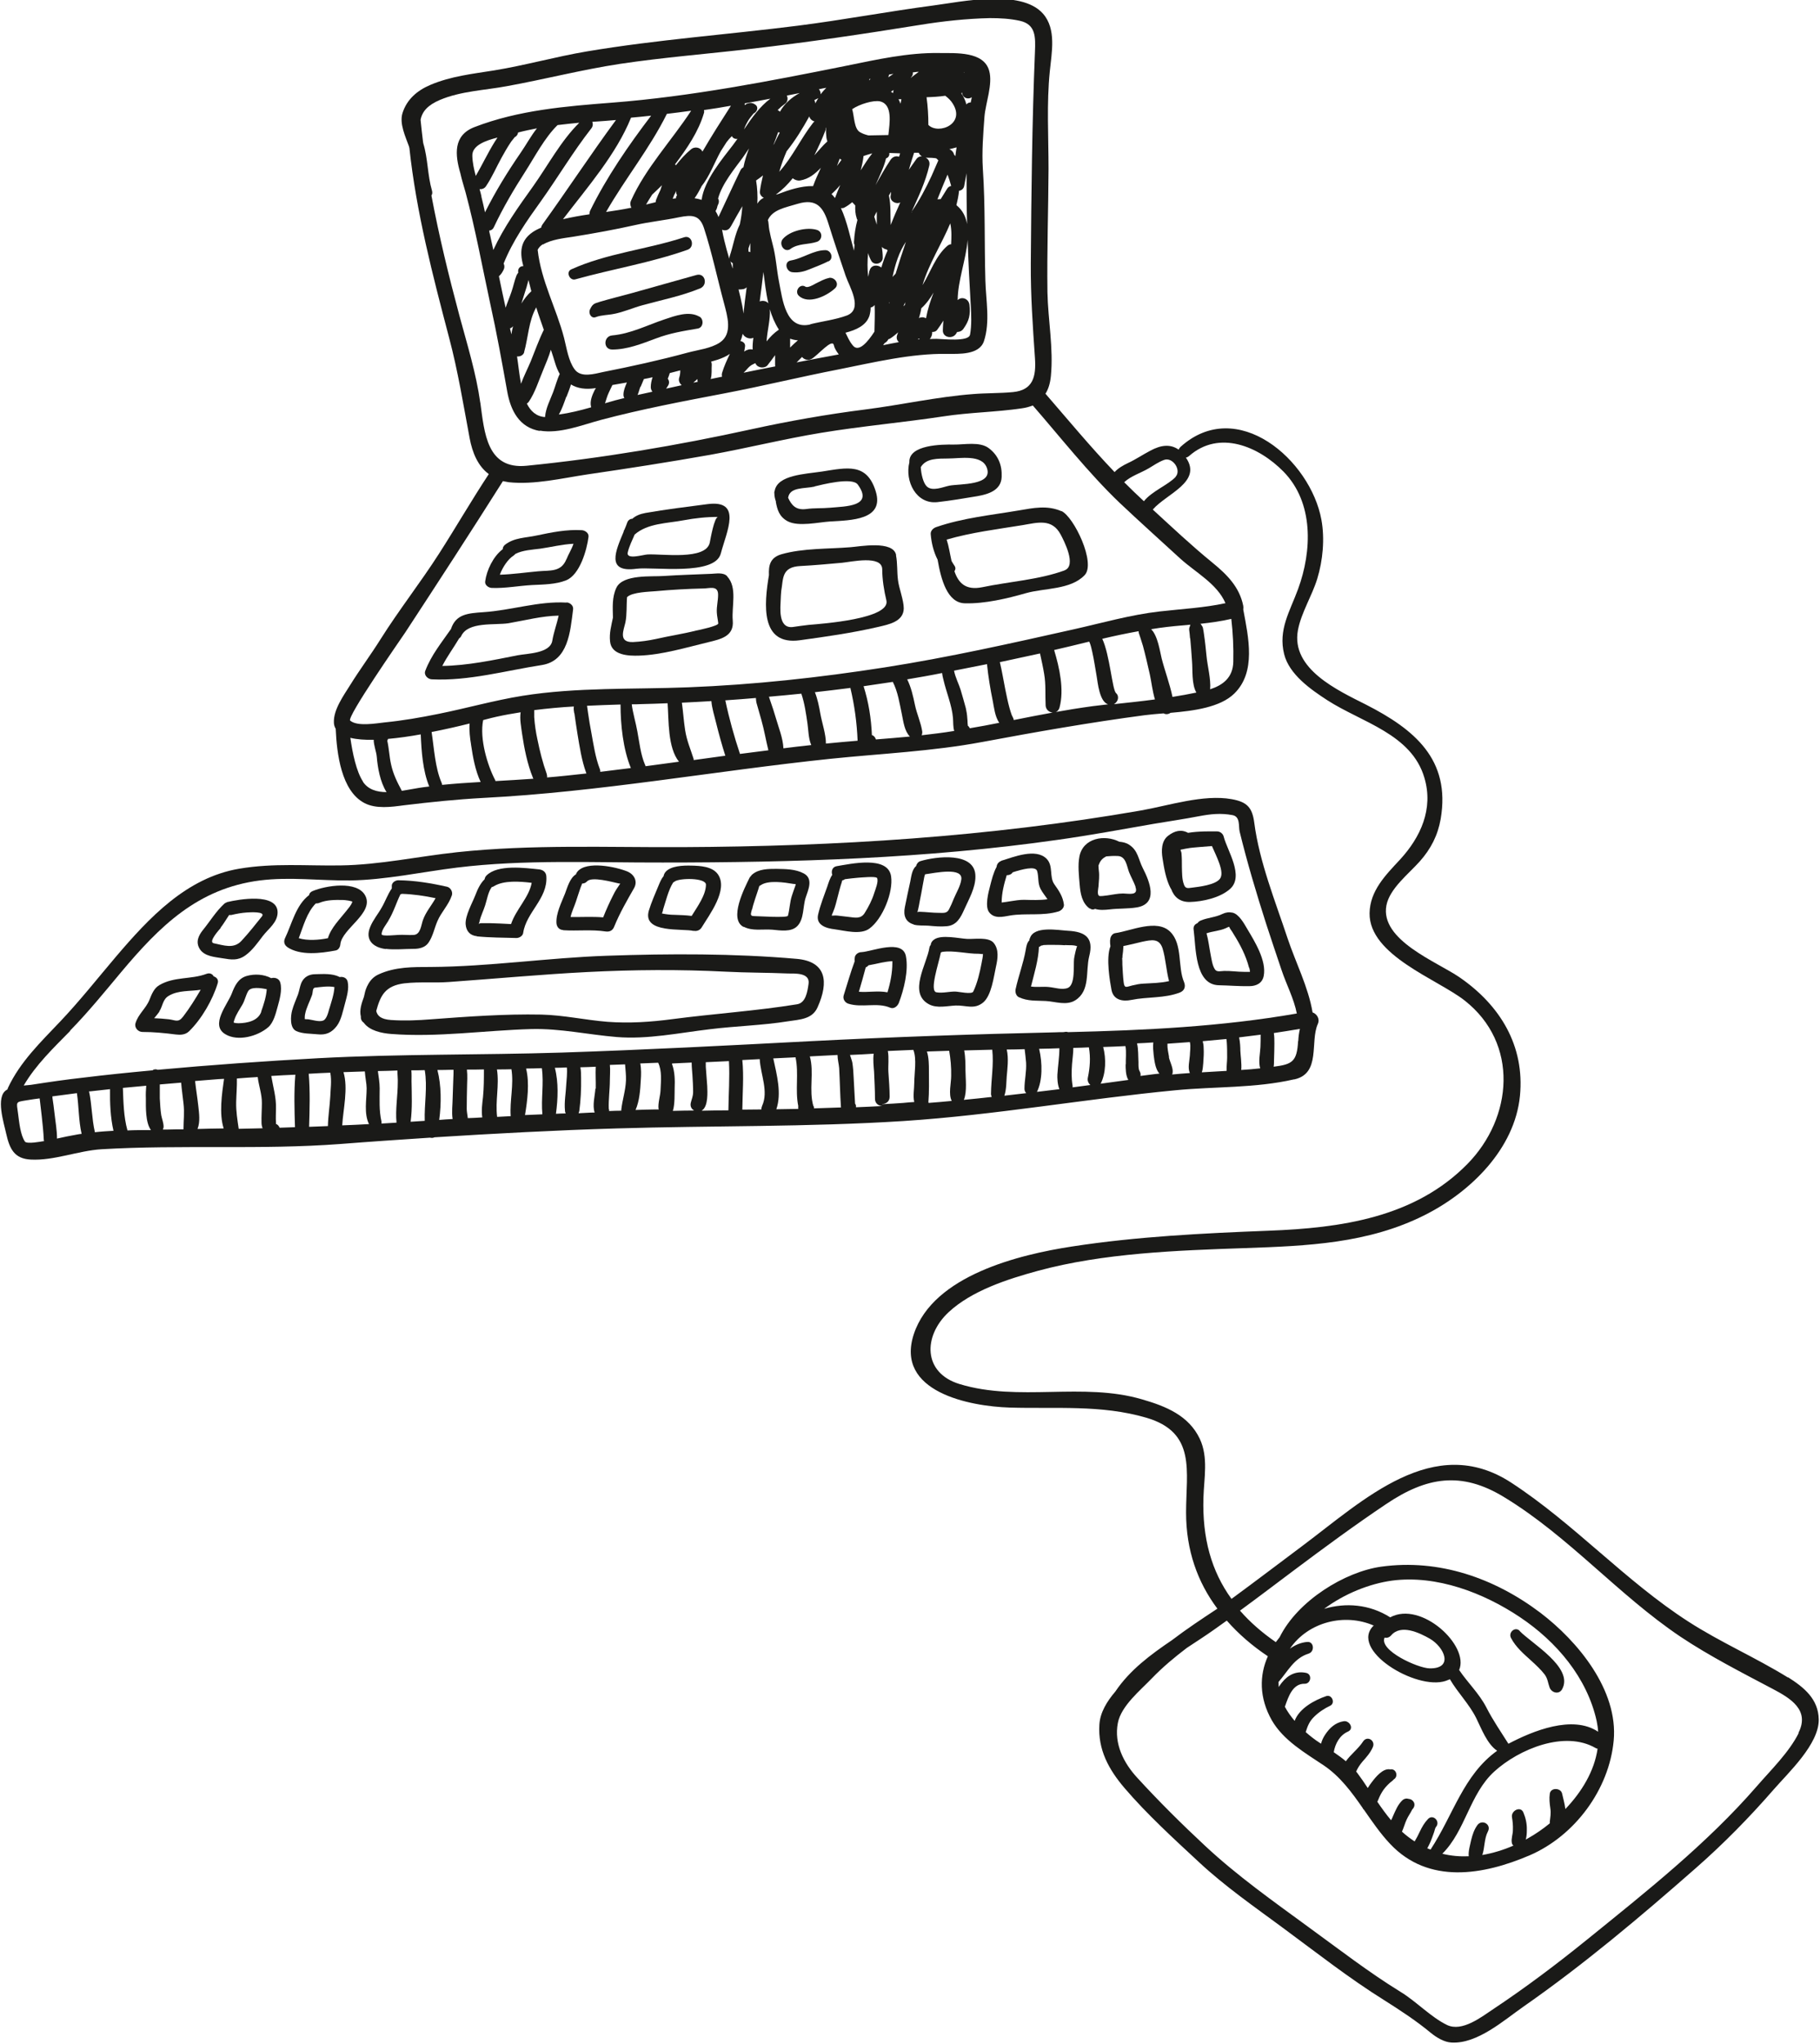 <?xml version="1.0" encoding="UTF-8"?><svg id="Ebene_1" xmlns="http://www.w3.org/2000/svg" xmlns:xlink="http://www.w3.org/1999/xlink" viewBox="0 0 100.57 112.91"><defs><style>.cls-1{clip-path:url(#clippath);}.cls-2{fill:none;}.cls-2,.cls-3{stroke-width:0px;}.cls-3{fill:#1a1a18;}</style><clipPath id="clippath"><rect class="cls-2" x="0" width="100.57" height="112.91"/></clipPath></defs><g class="cls-1"><path class="cls-3" d="m27.49,7.6c-.05.08-.1.16-.15.23-.38.61-.69,1.27-1.05,1.89-.1-.37-.18-.74-.19-1.11-.02-.59.76-.85,1.39-1.01m-.41,5.38c-.02-.08-.04-.16-.05-.24.11-.01.21-.07.27-.21.5-1.06,1.09-2.06,1.72-3.04.52-.81,1.08-1.89,1.79-2.58.4-.05.8-.09,1.2-.13-1.02,1.01-1.72,2.34-2.55,3.51-.81,1.13-1.62,2.26-2.2,3.52-.06-.28-.12-.55-.18-.83m-.48-2.12s0-.02,0-.03c-.03-.13-.06-.25-.1-.38.13.01.27-.03.36-.17.33-.49.57-1.05.85-1.56.16-.29.32-.57.5-.84.06-.1.16-.2.24-.31.1-.04.16-.14.18-.25.34-.09.69-.16,1.04-.23-.34.43-.62.95-.9,1.35-.73,1.06-1.4,2.15-1.97,3.29-.06-.29-.13-.58-.2-.87m7.43-4.22c-1.39,1.89-2.69,3.87-4.06,5.77-.04.06-.06.11-.07.17-.03.01-.07.03-.1.04-1.05.48-1.12,1.23-.88,2.08-.23,0-.32.19-.28.36-.04.05-.08.11-.1.16-.11.28-.17.59-.27.88-.1.3-.23.6-.33.9-.13-.58-.25-1.16-.37-1.74.11-.1.17-.18.26-.36.06-.12.05-.24,0-.34.5-1.25,1.28-2.36,2.07-3.46.94-1.32,1.77-2.72,2.77-4,.1-.12.1-.26.06-.37.44-.03.88-.06,1.31-.1m16.74-2.67c-.16.11-.31.23-.46.35.02-.03.04-.06.07-.09.05-.07.06-.15.05-.22.08-.01.16-.02.24-.03.03,0,.07,0,.1,0m2.82,14.52c-.07.41-1.53.23-1.83.23-.13,0-.26,0-.39.01.1-.12.14-.26.13-.39.1,0,.2-.02.27-.11.13-.17.24-.34.35-.52-.01.18-.03.35-.03.53-.02.41.53.51.73.2.02-.03.04-.07.06-.1.13,0,.26-.05.35-.18.32-.45.39-.77.33-1.32-.04-.35-.44-.48-.65-.26,0-1.05.47-2.27.55-3.33.04,1.2.1,2.4.17,3.58.03.56.06,1.13-.04,1.68m-24.48,3.78s.07-.05.09-.08c.36-.52.56-1.19.81-1.78.15-.36.31-.74.42-1.11.08.24.16.48.23.72.07.24.16.44.26.62-.15.31-.24.67-.36.99-.17.45-.41.89-.45,1.37,0,0,0,.01,0,.02-.48-.03-.8-.32-1.01-.75m-.85-3.82c-.03-.11-.05-.22-.08-.33.07-.02.12-.06.17-.12-.04.15-.07.3-.09.45m.7.99c.23-.82.25-1.73.67-2.48.13.42.28.83.42,1.24,0,0,0,0,0,0-.28.57-.49,1.17-.73,1.76-.17.4-.38.81-.53,1.22-.1-.53-.15-1.07-.22-1.51.16.02.35-.06.4-.24m1.03-5.94c.47-.28,1.13-.35,1.66-.43,1.17-.19,2.29-.39,3.45-.65.8-.18,1.62-.26,2.42-.43.71-.14,1.13-.13,1.37.6.44,1.35.74,2.79,1.11,4.16.18.69.49,1.68-.23,2.16-.49.33-1.23.41-1.78.56-1.55.42-3.1.76-4.67,1.07-.48.1-1.23.34-1.58-.15-.34-.46-.44-1.18-.58-1.73-.43-1.65-1.27-3.15-1.46-4.87.06-.12.15-.22.29-.31m8.82-5.11c-.1-.23-.42-.32-.65-.12-.3.25-.57.55-.82.87-.01-.02-.03-.03-.05-.05.67-.89,1.3-1.81,1.6-2.84.02-.06.01-.11,0-.16.5-.07.99-.15,1.49-.24-.54.84-1.07,1.67-1.57,2.53m2.3-1.24c.05-.15.12-.29.2-.43.09-.16.21-.29.32-.43.18-.08.3-.33.11-.48-.16-.12-.3-.12-.42-.08-.07.02-.13.06-.18.1,0,0,0,0,0,0,0-.04,0-.07,0-.1.47-.08.95-.17,1.42-.26-.57.42-1.03,1.06-1.45,1.69m1.98-.97s-.08-.07-.13-.09c.13-.13.27-.25.41-.35.15-.1.17-.3.1-.45.24-.05.47-.09.71-.14-.45.24-.86.6-1.09,1.03m2.25-.96c0-.1-.03-.21-.1-.28.14-.03.28-.06.41-.08-.11.11-.22.23-.31.36m2.68-.76s0-.05,0-.08c.03,0,.05-.01.08-.02-.03.03-.06.06-.08.09m5.23-.42s0-.01,0-.02c.01,0,.03,0,.04,0-.01,0-.02.01-.04.02m-2.28,11.72c.35-1.18,1.05-2.25,1.53-3.4.09.39.06.87.05,1.07,0,.03,0,.05,0,.08-.08.01-.15.04-.21.09-.65.56-.92,1.43-1.36,2.15m-.17,3.01s-.07,0-.11.01c.02-.02.05-.03.07-.05.01.01.03.03.04.04m.34-1.16c-.12-.07-.26-.07-.38-.01.05-.17.1-.35.13-.54.28-.25.49-.55.68-.87-.18.46-.33.93-.42,1.42m-2.3,1.38c.09-.04.17-.12.22-.22.03-.01.07-.02.1-.04.16-.1.3-.22.44-.34-.02.05-.04.11-.06.16-.05.16,0,.29.1.38-.29.05-.58.11-.87.17.02-.03.05-.07.07-.1m-4.55.75c.12.15.33.21.52.11.35-.19,1.16-1.18,1.24-.75.03.15.14.33.27.5-.77.14-1.55.29-2.33.44.1-.1.2-.2.3-.3m-3.12.76c.09-.1.18-.21.28-.28.08-.06.17-.09.26-.14,0,.01.01.03.02.04.11.23.49.27.65.08.14-.17.28-.37.42-.56v.54s0,.05.01.08c-.58.11-1.17.23-1.75.35.04-.04.08-.08.12-.12m-.83-7.95c.21-.38.42-.76.64-1.13-.02.34-.07.68-.14,1.01-.27.54-.36,1.17-.56,1.76-.02.05-.02.1-.02.14-.1-.33-.19-.66-.27-.99-.05-.19-.09-.41-.13-.62.17.07.37.04.48-.18m2.71-5.19c-.11.21-.22.42-.32.64,0,.01-.02.03-.03.04.09-.23.18-.47.26-.7.03.01.06.02.09.02m1.99-1.65s-.02.03-.03.04c0-.06-.02-.12-.05-.18.08-.04.15-.07.22-.11-.05.08-.1.16-.14.24m.59,1.97c.01.06.03.12.05.18-.25.22-.48.51-.72.77.22-.45.43-.9.61-1.37.02-.05.02-.1.02-.15,0,0,.01,0,.02,0-.02.19,0,.39.02.57m3.68-2.49s-.08-.05-.12-.07c.05-.03.1-.07.14-.1,0,.05-.01.11-.02.17h0m.41.59c-.03-.09-.07-.17-.11-.25.05,0,.11,0,.16,0-.02.08-.03.16-.05.25m2.6,3.92c.07.18.14.39.2.62-.09.02-.17.07-.22.15-.12.19-.24.39-.36.58-.06,0-.12,0-.18.01.18-.46.37-.92.56-1.37m-1.97,2.07s-.02.02-.03.02c.38-.84.78-1.67.99-2.58.05-.21-.05-.37-.2-.44.16.01.32,0,.47.02.04,0,.08.01.12.02.04.04.08.07.11.11-.12.28-.25.57-.37.85-.32.69-.68,1.37-1.11,1.99m-.35,5s-.01.09-.01.14c-.03.03-.06.05-.09.08.03-.07.07-.15.1-.22m-.7-1.4c.15-.7.36-1.39.74-1.94-.2.58-.39,1.17-.57,1.76-.06.06-.12.12-.17.18m-.2,1.43l.04-.05s-.03.06-.04.09c0-.01,0-.03,0-.04m-1.08-1.77c-.02.11-.04.22-.06.33-.06-.43-.05-.87-.01-1.31.04.15.1.29.17.42.16.3.65.17.64-.17,0-.19-.02-.39-.05-.59.07.07.16.13.26.14.02.02.04.04.06.05-.14.3-.25.63-.35.95-.21-.18-.58-.15-.65.18m-.02,2.53c.05-.16.08-.33.08-.5.08-.02.16-.06.22-.14.02.49,0,.98-.01,1.47-.35.54-.86,1.17-1.19.77-.23-.28-.3-.51-.41-.71.59-.15,1.13-.4,1.31-.9m-4.37,1.23c.14.05.28.08.43.09-.15.13-.29.26-.43.4v-.49m-1.12-1.63c.11.39.27.77.5,1.13,0,0,0,0,0,0-.28.19-.49.41-.68.65.03-.58.22-1.22.18-1.78m-.36-2.09c.08.59.14,1.19.28,1.77-.11-.14-.31-.17-.48-.11.07-.56.15-1.11.21-1.67m-1.71-.16c-.04-.13-.08-.26-.12-.39.03.05.08.08.13.11,0,.09,0,.19,0,.28m.97-.89s-.06-.03-.1-.03c0-.06,0-.12,0-.18.03-.1.07-.2.1-.29,0,.17,0,.34,0,.51m7.63-6.48c-.37,0-.73.02-1.1.02-.16-.04-.32-.09-.47-.18-.33-.19-.31-.87-.43-1.27.41-.28,1.18-.51,1.54-.43.71.17.53,1.19.46,1.86m3.13-2.18c.12.09.24.19.35.33.9,1.21-.71,1.86-1.27,1.29,0-.51-.03-1.03-.1-1.53.34-.01.69-.03,1.03-.08m-2.99,5.32c0,.08-.02.16-.03.24-.02.28.32.45.54.33-.19.41-.37.83-.53,1.25-.03-.54.02-1.09-.1-1.63.04-.06.07-.13.11-.19m-.78,1.08c0,.24,0,.48,0,.72-.05-.15-.09-.3-.14-.44.04-.09.08-.18.13-.26,0,0,0-.01,0-.01m-.06-1.47c.22-.51.48-1.02.58-1.48.15-.05.2-.18.18-.3.2,0,.4.02.6.02-.02.06-.04.13-.06.19-.15-.06-.34-.02-.47.17-.3.45-.57.93-.83,1.4m-1.95-.01c-.1.24-.2.47-.29.72-.06-.08-.12-.15-.19-.22.17-.15.33-.32.48-.5m1.28-1.6c.16-.05.33-.11.49-.15,0,0,0,0,0,0s0,0,0,0c-.23.29-.44.62-.64.94.07-.26.13-.53.16-.81m-1.31.17s.06.04.09.06c-.08.11-.17.23-.25.34.05-.13.1-.26.15-.4m-5.31,8.59c-.02-.15-.04-.3-.07-.45-.06-.31-.13-.61-.21-.92.02,0,.04,0,.06,0,.05,0,.09,0,.14-.01.1,0,.19-.05.25-.11-.07.5-.13.99-.18,1.49m3.71.56c-1.38.34-1.55-1.39-1.74-2.34-.14-.7-.17-1.41-.36-2.1-.07-.26-.13-.52-.18-.78-.04-.2-.03-.42-.08-.54.26-.58.95-.69,1.64-.9,1.06-.32,1.43.2,1.71,1.1.3.97.63,1.93.95,2.88.2.59.99,1.84.06,2.19-.62.23-1.36.32-2.01.48m2.56-5.84s.03.06.04.08c-.11.4-.17.82-.19,1.21,0,.06,0,.12.03.16-.01.11-.02.22-.03.33-.2-.7-.38-1.61-.72-2.35.07,0,.14,0,.2-.04.15-.08.29-.18.42-.29.06.06.12.12.17.18-.01.23,0,.47.08.71m3.61-3.43c-.12,0-.25.05-.33.18-.13.19-.27.38-.4.57.09-.31.19-.63.29-.94.09,0,.17,0,.26,0,.03.09.1.16.19.2m1.76-.1c-.03-.14-.14-.25-.26-.3.13-.03.26-.06.4-.1-.03.16-.05.33-.07.49-.02-.03-.04-.06-.07-.09m-8.92,1.3c.11.1.27.15.41.13.49-.08.83-.37,1.15-.7-.15.33-.31.67-.43,1.01-.65-.02-1.38.23-1.85.41-.07.03-.14.05-.21.06.36-.26.67-.57.94-.91m-.33-1.5c.47-.59.87-1.24,1.24-1.91.03.14.15.24.29.28-.02.02-.05.03-.07.06-.66.83-1.15,1.91-1.88,2.72.11-.39.25-.77.41-1.14m-1.25,2.57c-.14.06-.27.16-.37.33.02-.43,0-.86-.07-1.28.13-.09.26-.18.38-.28-.07.29-.13.58-.17.88-.02.16.08.29.22.36m-1.3,7.91c.06-.12.1-.26.13-.4.1.21.39.32.59.22-.03.22-.05.43-.04.65-.16-.04-.32.01-.47.11.02-.09.04-.19.05-.29.02-.16-.11-.26-.25-.29m12.72-13.18c-.09,0-.18.03-.24.11-.06-.24-.16-.44-.28-.62.01-.01.03-.02.04-.04,0,.03.01.06.02.09.06.24.35.3.52.17-.02.1-.04.2-.06.29m-14.03,5.86c.02-.1.05-.19.09-.27.04-.1.03-.2-.02-.28.21-.81.93-1.67,1.36-2.26.11-.16.23-.33.35-.51-.13.34-.24.68-.31,1.04-.06.03-.12.08-.16.16-.42.86-.81,1.73-1.22,2.59-.04-.12-.1-.23-.16-.33.02-.04.05-.08.06-.13m-.85-1.22c.46-.57.72-1.31,1.08-1.96.1-.16.21-.33.32-.5.09-.12.19-.23.29-.33.06.12.18.17.31.15-.08.11-.16.22-.24.33-.59.77-1.6,1.96-1.74,3.04-.12-.04-.26-.07-.39-.09.14-.19.26-.41.38-.64m-1.48.42c.03-.06.06-.12.09-.19-.02.09,0,.17.04.24-.06.11-.09.17-.03.12-.02.02-.03.04-.04.06-.06,0-.11.01-.17.02.03-.08.07-.16.1-.25m-1.21,0c.18-.17.35-.33.52-.5-.03.09-.06.18-.09.27-.09.18-.17.37-.24.55-.01.04-.02.08-.02.12-.18.04-.36.09-.53.13.11-.19.23-.38.35-.57m3.24,9.25c.12-.04.25-.07.37-.11.26-.09.49-.19.67-.32-.16.34-.32.68-.43,1.05-.02.08-.02.15,0,.21-.21.04-.42.09-.63.13.08-.25.04-.54.06-.8,0-.06-.01-.11-.04-.16m-.75.96s0,.03,0,.04c0,.04,0,.08.02.11-.08.02-.17.03-.25.05.08-.07.16-.14.24-.21m-1.65-.01c.04-.1.08-.2.11-.31.19-.05.39-.1.58-.15,0,.14-.01.26-.06.41-.05.15.02.31.14.41-.29.06-.57.13-.86.19.04-.06.08-.12.12-.19.07-.13.04-.27-.03-.36m-1.5.45c.06-.14.12-.29.18-.43.16-.03.32-.06.48-.1-.06.18-.1.36-.1.55,0,.1.04.18.09.25-.27.06-.55.12-.82.18.07-.15.1-.32.16-.46m-1.83.52c.08-.21.19-.41.28-.61,0,0,0,0,0,0,.27-.05.53-.09.8-.14-.09.22-.19.44-.19.68,0,.07.02.13.05.18-.35.08-.71.18-1.07.29.05-.13.08-.27.13-.39m-2.26.04c.08-.21.18-.45.25-.69.36.22.81.29,1.38.2-.02.03-.04.06-.06.09-.14.28-.29.63-.21.94,0,.01,0,.02.01.03-.59.17-1.19.32-1.79.4.18-.31.29-.65.41-.98m22.15-9.54c-.07-.39-.23-.74-.56-1.02-.01-.01-.02-.02-.03-.03.06-.24.11-.49.14-.74,0-.02,0-.03,0-.05.14-.02.26-.11.29-.27.04-.23.09-.46.13-.7,0,.94,0,1.87.03,2.81m-4.07-8.3c-.09.06-.19.12-.28.19.01-.05.02-.1.04-.15.08-.01.16-.03.24-.04m-11.18,2.04c-1.08,1.65-2.52,3.17-3.32,4.96-.07.15-.04.29.02.4,0,0-.02,0-.03,0-.43.09-.89.16-1.37.23,1.06-1.85,2.42-3.52,3.36-5.42.44-.05.88-.11,1.32-.17m-3.3.38c.37-.03.74-.07,1.11-.11-1.25,1.64-2.47,3.41-3.37,5.25-.03.07-.04.14-.04.2-.49.07-.99.16-1.46.27,1.35-1.77,2.94-3.58,3.76-5.61m-5.66,8.98s0,.01,0,.02c.05.2.1.39.15.59-.21.19-.39.42-.55.68.06-.18.11-.36.17-.54.08-.24.16-.5.22-.75m.62,8.31c1.11.19,2.33-.31,3.38-.59,2.26-.6,4.54-1.03,6.84-1.47,2.1-.4,4.18-.91,6.29-1.32,1.96-.39,4.01-.89,6.01-.86.64,0,1.77.07,2.03-.7.35-1.06.11-2.26.08-3.35-.06-2.06,0-4.11-.14-6.17-.06-.95.02-1.94.09-2.89.06-.74.47-1.79.26-2.53-.3-1.08-1.83-.97-2.76-.98-1.71-.03-3.45.36-5.12.7-4.28.86-8.59,1.7-12.94,2.04-2.58.2-5.18.41-7.62,1.35-1.19.46-1.08,1.53-.78,2.56.08.37.2.73.29,1.06.54,2.02.92,4.1,1.36,6.14.36,1.62.65,3.24.94,4.86.19,1.05.67,1.98,1.8,2.17"/><path class="cls-3" d="m43.68,13.75c.44-.31.97-.23,1.46-.39.32-.11.33-.56,0-.66-.56-.17-1.49.05-1.88.5-.25.28.08.8.43.55"/><path class="cls-3" d="m45.78,14.44c.31-.15.15-.62-.17-.62-.66,0-1.26.46-1.91.57-.4.07-.26.62.09.65.34.04.65-.04.96-.17.34-.14.7-.27,1.03-.44"/><path class="cls-3" d="m45.8,15.36c-.26.05-.49.19-.72.3-.11.06-.44.26-.57.18-.3-.2-.62.24-.38.49.53.52,1.56.02,2.01-.4.27-.25-.02-.63-.33-.58"/><path class="cls-3" d="m31.8,15.43c2.05-.57,4.18-.92,6.19-1.63.43-.15.25-.84-.19-.69-2.04.67-4.27.88-6.23,1.77-.32.14-.09.65.23.55"/><path class="cls-3" d="m33.13,16.68c-.31.09-.39.12-.53.42-.1.2.07.52.32.42.31-.12.68-.11,1.01-.18.53-.1,1.06-.34,1.58-.48,1.06-.29,2.16-.51,3.18-.93.44-.18.28-.87-.2-.74-1.2.34-2.4.67-3.6,1.01-.59.16-1.19.31-1.77.48"/><path class="cls-3" d="m38.64,17.49c-.57-.33-1.34-.04-1.91.15-.96.32-1.88.8-2.9.89-.49.04-.51.78,0,.78.84,0,1.63-.32,2.41-.61.79-.3,1.5-.41,2.32-.55.32-.06.34-.52.09-.66"/><path class="cls-3" d="m30.52,35.39c-.11.71-1.38.71-1.91.81-1.36.27-2.78.57-4.17.59.27-.53.63-1.01.93-1.52.04-.03.08-.06.11-.12.37-.83,1.87-.6,2.62-.72.93-.16,1.83-.4,2.77-.42-.1.46-.27.91-.35,1.38m.78-2.1c-1.54-.09-3.05.43-4.59.53-.87.06-1.52.11-1.79.93-.52.75-1.09,1.44-1.42,2.31-.09.24.14.46.36.47,2.03.1,4.08-.48,6.08-.79,1.46-.23,1.57-1.83,1.73-3.09.02-.21-.19-.36-.36-.37"/><path class="cls-3" d="m31.3,30.89c-.29.73-.91.61-1.55.67-.68.06-1.43.17-2.13.19.15-.41.45-.86.75-1.05.05-.03.08-.07.11-.1.41-.21.93-.23,1.38-.29.62-.09,1.21-.24,1.83-.27-.1.3-.27.56-.39.86m.85-1.61c-.84-.05-1.67.12-2.48.29-.63.14-1.25.11-1.77.52-.08.07-.12.15-.12.24-.53.4-.89,1.17-.97,1.78-.03.2.18.35.36.36.74.03,1.5-.12,2.24-.16.6-.03,1.3-.03,1.87-.26.76-.3,1.15-1.68,1.24-2.4.03-.21-.19-.36-.37-.37"/><path class="cls-3" d="m34.69,30.51c.08-.34.24-.65.38-.98.73-.63,1.77-.61,2.72-.79.59-.11,1.28-.19,1.89-.18-.21,0-.42,1.22-.46,1.42-.22.98-2.62.61-3.43.65-.25.01-1.21.32-1.1-.12m.49.91c.91-.12,4.32.41,4.65-.84.32-1.22,1.21-2.98-.73-2.73-1.15.15-2.3.29-3.44.49-.32.06-.54.16-.72.32-.13,0-.24.09-.28.21-.04.12-.09.24-.15.38,0,.02-.02.03-.03.05-.01.03-.02.05-.02.08-.43,1.03-1.01,2.28.72,2.04"/><path class="cls-3" d="m38.49,34.83c-.74.19-1.5.3-2.24.47-.42.09-.84.15-1.27.17-.84.03-.51-.67-.42-1.09.09-.44.05-.94.09-1.39.28-.29,1.29-.3,1.58-.33.88-.08,1.75-.13,2.63-.15.34,0,.8-.18.82.31.01.34-.09.67-.07,1.02.01.2.06.4.08.6.01.14-1.09.37-1.19.39m1.68-3c-.21-.22-.61-.14-.87-.13-.88.04-1.76.06-2.64.12-.62.05-2.25-.11-2.61.65-.25.53-.2,1.09-.19,1.65-.09.44-.21.86-.16,1.31.07.78,1.03.81,1.61.79,1.25-.04,2.61-.45,3.81-.74.71-.17,1.44-.33,1.36-1.2-.07-.78.27-1.82-.31-2.44"/><path class="cls-3" d="m44.7,34.52c-.3.03-.6.08-.9.12-.83.09-.67-1.13-.66-1.51,0-.16.02-.33.03-.49.12-.66,0-1.32,1.06-1.37.77-.04,1.52-.11,2.3-.18.51-.05,2.21-.44,2.22.36,0,.56.1,1.18.23,1.72.24,1.02-3.57,1.29-4.28,1.35m4.82-3.85c-.15-.84-2.06-.47-2.52-.44-1.22.1-2.64.05-3.82.39-.65.19-.71.65-.69,1.15-.27,1.62-.48,3.9,1.71,3.6,1.45-.2,2.87-.4,4.3-.73.6-.14,1.43-.29,1.44-1.03,0-.46-.27-1.12-.32-1.57-.06-.46-.02-.92-.11-1.37"/><path class="cls-3" d="m45.02,26.87c.38-.09,2.07-.53,2.38-.1.89,1.22-.67,1.2-1.54,1.28-.43.04-.87.01-1.3.07-.58.08-.82-.21-1.01-.62.09-.61.89-.49,1.47-.62m-2.15.84c.08.44.19.83.66,1.08.6.31,1.7.05,2.33.01,1.14-.07,3.03-.07,2.53-1.67-.49-1.58-1.57-1.31-2.97-1.09-.94.14-2.44.19-2.61,1.05-.02.05-.03.1-.02.16,0,.14.03.29.09.46"/><path class="cls-3" d="m50.88,25.81c.3-.51.96-.47,1.51-.48.67,0,1.86-.24,2.14.51.37.99-1.5.88-2.07.99-.35.07-.94.34-1.25.04-.2-.2-.31-.69-.33-1.06m.92,1.93c.72-.08,1.49-.21,2.21-.33.61-.11,1.31-.32,1.34-1.06.03-.65-.19-1.2-.71-1.59-.5-.38-1.36-.19-1.94-.2-.64-.01-2.5,0-2.45.98-.26,1.05.38,2.33,1.55,2.2"/><path class="cls-3" d="m58.83,31.51c-1.42.52-3.07.62-4.55.93-.94.19-1.32-.25-1.54-.88.06-.09.08-.2,0-.31-.06-.09-.11-.17-.16-.26-.09-.4-.15-.82-.27-1.18,1.38-.4,2.79-.57,4.2-.8.83-.14,1.62-.38,2.1.52.17.32.91,1.73.21,1.98m-.17-3.27c-.78-.34-1.54-.18-2.36-.04-1.53.26-3.08.41-4.56.92-.17.06-.32.21-.3.4.04.48.16.97.38,1.4.19,1.09.53,2.39,1.51,2.41,1.09.03,2.32-.26,3.37-.56,1.02-.29,2.46-.18,3.24-.99.65-.66-.59-3.24-1.28-3.55"/><path class="cls-3" d="m63.02,59.44c.02-.09,0-.18-.05-.27-.07-.11-.06-.34-.06-.49-.02-.33,0-.71-.08-1.04.3-.01.6-.03.9-.05-.03.23,0,.48.02.7.04.3.09.78.32,1.02-.09.01-.19.02-.28.03-.26.03-.51.07-.77.1m-14.27,1.55c.21,0,.41-.14.41-.4,0-.46-.04-.92-.07-1.38-.02-.31.04-.79-.03-1.15,0,0,.02,0,.03,0,.46-.02.92-.04,1.38-.06.2.5.05,1.31.05,1.82,0,.34-.08.73,0,1.06-.2.01-.41.03-.61.05-.38.03-.77.05-1.15.07m-13.64.32c.22-.51.26-1.11.29-1.66.02-.27.03-.6-.03-.91.33-.01.66-.03.99-.04.22.47.15,1.01.13,1.52-.01.31-.15.71-.11,1.03,0,0,0,0,.01,0,0,.01,0,.02,0,.03-.06,0-.11,0-.17,0-.37,0-.75.02-1.12.03m-1.45.04s0-.07-.02-.1c-.02-.53.06-1.06.06-1.59,0-.23.03-.56,0-.84.28-.01.56-.02.84-.03.02.29.06.59.05.88-.02.56-.2,1.08-.26,1.63,0,.02,0,.03,0,.05-.23,0-.46.01-.68.02m-22.73.97c.15-.38.08-.86.04-1.23-.05-.47-.13-.93-.18-1.4.33-.03.66-.05.99-.08.2-.02.41-.03.61-.04-.12.84-.28,1.93-.02,2.74-.48,0-.96.02-1.44.03m-1.92.03s.04-.1.04-.15c0-.22-.09-.43-.13-.64-.05-.31-.06-.62-.08-.93,0-.26,0-.52,0-.77.39-.03.79-.07,1.18-.1.03.39.09.77.13,1.15.06.5,0,.94,0,1.43-.28,0-.56,0-.84.01-.1,0-.2,0-.3,0m-3.76.13c-.17-.74-.16-1.51-.32-2.24.03,0,.05,0,.08,0,.36-.04.72-.08,1.08-.12-.01.77.02,1.55.19,2.3-.34.02-.69.04-1.03.08m-2.09.34c0-.46-.09-.94-.14-1.4-.03-.28-.07-.56-.11-.83,0-.03,0-.06-.01-.09.45-.06.91-.12,1.36-.18.11.75.09,1.51.26,2.25-.09.01-.18.02-.27.04-.36.06-.73.14-1.09.22m-1.77.17c-.26-.38-.32-1.09-.38-1.53-.09-.7-.17-.65.5-.76.23-.04.46-.07.69-.1,0,.05.02.11.02.16.03.26.06.51.09.77.05.46.1.91.12,1.37,0,.02.01.04.02.06-.03,0-.05.01-.08.01-.07.01-.88.17-.99.01m5.67-.62c-.21-.76-.22-1.56-.25-2.34.43-.04.86-.08,1.29-.12-.02.24-.03.47-.02.71,0,.45-.03,1.32.28,1.74-.43,0-.87,0-1.3.02m23.63-3.46c.22,0,.44-.01.65-.02.04.25-.02.76-.03.93-.02.48-.12.97-.07,1.46,0,.06.02.11.04.15-.18,0-.36.01-.54.02.11-.82.15-1.73-.06-2.54m-1.6.04c.29,0,.58-.01.88-.02.12.86-.05,1.69.03,2.55-.32.01-.64.03-.96.04.13-.79.26-1.77.06-2.57m-3.28,2.23c0-.44.01-.88.02-1.32,0-.13.03-.51-.01-.85.31,0,.63,0,.94-.01,0,.51,0,1.01-.05,1.52-.04.35-.1.76-.04,1.13-.27.02-.53.03-.8.04-.02-.18-.06-.36-.06-.52m-.58-2.07s-.08-.06-.1-.08h0s.05.06.09.08m-1.04-.07c.25,0,.49,0,.74-.01.05,0,.11,0,.16,0,0,0,0,0,0,0,0,.16,0,.31-.01.47-.01.39-.03.77-.04,1.16,0,.25-.06.71,0,1.09-.25.01-.5.03-.74.05.12-.9.12-1.91-.1-2.76m-1.43.61c0-.15.01-.37-.01-.59.25,0,.49,0,.74-.01.16.94-.03,1.87,0,2.8-.26.02-.52.03-.78.05.1-.73.06-1.53.05-2.25m-1.66,2.24c-.14-.62-.1-1.21-.1-1.84,0-.32-.06-.64-.1-.95.36,0,.72-.02,1.08-.03,0,.23.03.48.02.67,0,.72-.14,1.48-.07,2.21-.28.02-.56.03-.83.05,0-.03,0-.07,0-.11m-2.1-2.73c.39-.01.79-.03,1.18-.04.02.33.1.69.1.93,0,.63-.16,1.39.13,1.98-.49.03-.99.05-1.48.07.05-.87.34-2.05.07-2.94m-1.93.09c.4-.02.8-.05,1.2-.06.09.42.01.97,0,1.32-.03.54-.12,1.08-.13,1.63-.34.01-.69.03-1.04.04.03-.96.06-1.96-.02-2.92m-1.81,2.75s0-.05,0-.07c-.02-.25,0-.51,0-.76.02-.63-.16-1.2-.26-1.81.44-.03.89-.05,1.33-.07-.08.96-.05,1.95-.02,2.9h0c-.28.01-.56.02-.85.03-.04-.1-.11-.18-.2-.21m-2.2-1.2c.01-.44.05-.87.04-1.31.38-.03.77-.06,1.15-.08.06.49.24.96.23,1.45,0,.36-.03.71-.02,1.07,0,.1.02.21.06.31-.44.01-.88.02-1.32.03-.07-.49-.15-.95-.14-1.46m14.42.8c-.11-.88.13-1.75-.01-2.62.27,0,.54,0,.8-.01.14.87-.1,1.72-.04,2.59-.25.01-.5.03-.75.04m5.43-1.56c-.02.37-.18.93-.04,1.32-.3,0-.59.03-.89.04.01-.04.03-.08.04-.12.08-.59.11-1.22.1-1.82,0-.18,0-.4-.04-.6.28,0,.56-.02.85-.03-.02.4.01.81,0,1.21m12.03.98c-.27-.9.05-1.87-.2-2.76.51-.03,1.02-.05,1.53-.08,0,.24.07.49.09.72.04.73.05,1.45.1,2.18-.5.02-1,.03-1.49.05,0-.04,0-.07-.01-.11m-2.24-2.65c.41-.02.82-.04,1.23-.06.19.89-.03,1.8.15,2.69-.01.05,0,.1,0,.16-.4,0-.81.02-1.21.02.3-.89.03-1.88-.17-2.81m-1.71.09c.32-.02.64-.03.96-.05.05.87.5,1.78.13,2.59-.03.07-.04.13-.04.19-.35,0-.7.01-1.05.01.01-.92.09-1.83,0-2.74m-3.87.19c.36-.02.71-.03,1.07-.05,0,.25.03.5.04.67.02.31.04.63.04.95,0,.25-.08.39-.13.61-.04.19.04.34.19.42-.39,0-.79.01-1.18.02.12-.37.09-.98.1-1.24.02-.45.01-.94-.15-1.36m1.65,2.58c.37-.22.31-1.04.3-1.36-.02-.36-.06-.71-.08-1.07,0-.08,0-.16,0-.24.43-.02.85-.04,1.28-.06.05.91-.02,1.81-.03,2.72-.48,0-.97.01-1.45.02m9.5-2.15c.02.5.05.99.05,1.49,0,.27.21.4.42.4-.49.03-.98.05-1.47.07,0-.03,0-.05,0-.08,0-.05-.03-.09-.05-.12-.03-.49-.05-.98-.08-1.46-.01-.27-.03-.54-.07-.8-.02-.12-.09-.28-.13-.43.44-.02.88-.04,1.31-.07-.05.33,0,.71.02,1m10.97.77c-.07-.4-.06-.78-.03-1.21.02-.27.07-.58.07-.88.29,0,.58-.02.86-.03.1.57.06,1.11-.06,1.69-.03.16.04.3.14.39-.33.04-.65.09-.98.13,0-.03,0-.05,0-.08m-1.85-2.05c.37,0,.75-.02,1.12-.03,0,.48-.08.97-.11,1.45-.01.17,0,.54.11.81-.41.05-.82.1-1.24.15.31-.62.31-1.59.12-2.38m-1.79,1.53c.03-.37.12-1,0-1.49.33,0,.66-.01.99-.02.03.25.06.49.08.74.03.5-.09.97-.09,1.45,0,.1.04.18.1.24-.4.05-.8.09-1.21.14.12-.34.11-.87.13-1.06m-2.28-.34c0-.31,0-.73-.07-1.1.52-.01,1.03-.03,1.55-.04.09.83-.06,1.6-.07,2.44,0,.06.02.12.04.17-.51.06-1.03.11-1.54.16.19-.45.09-1.21.09-1.63m-2.05,1.77c.05-.59.03-1.19.03-1.78,0-.26,0-.69-.11-1.03.41-.01.82-.03,1.23-.04.08.46.12.9.11,1.39,0,.4-.16,1,.03,1.38-.43.04-.86.08-1.28.11,0-.01,0-.02,0-.04m10.89-2.1c0,.24,0,.63.15.87-.51.07-1.03.14-1.54.21,0,0,.01-.01.02-.02.28-.57.3-1.36.13-2.01.41-.01.82-.03,1.23-.05.06.33.01.69.02,1.01m-58.34-1.86c1-1.02,1.9-2.13,2.82-3.23,2.14-2.55,4.24-4.63,7.67-5.07,1.67-.21,3.32.02,4.99,0,1.96-.03,3.96-.47,5.9-.71,3.76-.46,7.58-.27,11.36-.28,7.29,0,14.58-.22,21.81-1.25,1.79-.25,3.57-.58,5.35-.89.83-.14,1.66-.26,2.49-.42.64-.12,1.2-.18,1.84-.06.45.08.33.62.4.91.42,1.72.93,3.42,1.47,5.11.28.85.56,1.7.85,2.55.26.78.68,1.57.84,2.39-4.18.73-8.41.93-12.64,1.03-.08-.03-.16-.02-.24,0-.15,0-.3,0-.45.01-4.53.1-9.04.26-13.56.49-4.58.24-9.17.48-13.75.63-4.48.14-8.95.07-13.43.31-2.96.16-5.92.37-8.87.64-.1-.04-.21-.04-.29.03-1.3.12-2.59.25-3.88.41-.9.1-1.8.23-2.7.37-.16.03-.35.04-.54.06.67-1.15,1.65-2.08,2.58-3.03m67.84.57c-.06,1.14-.32,1.29-1.35,1.42.02-.12.02-.26.02-.38.01-.3.02-.6.02-.9,0-.19,0-.39-.03-.58.48-.07.96-.15,1.44-.23-.05.22-.08.44-.09.67m-3.97-.12c0,.06.02.13.02.19.02.28.02.56.02.85,0,.2-.04.48-.03.73-.46.03-.91.05-1.37.08.06-.16.06-.34.08-.51.02-.29.04-.57.02-.86,0-.11-.02-.23-.05-.35.44-.04.87-.08,1.31-.12m1.89-.23c0,.22,0,.45-.01.67-.01.3-.13.84-.01,1.18-.35.04-.7.07-1.05.09.03-.37-.04-.81-.05-1.07,0-.16-.01-.46-.07-.73.4-.05.8-.1,1.2-.15m-5.07,1.23c-.04-.21-.1-.49-.09-.73.41-.03.83-.06,1.24-.09.06.23,0,.57,0,.74-.02.3-.13.69,0,.97-.33.02-.65.05-.98.08.02-.04.03-.08.03-.12.03-.25-.16-.59-.21-.84m6.94,1.23c1.47-.33.85-2.08,1.29-3.06.13-.29-.06-.56-.29-.64-.23-1.39-.94-2.77-1.38-4.09-.68-2.05-1.56-4.23-1.84-6.38-.11-.86-.41-1.16-1.25-1.31-1.57-.28-3.49.36-5.04.63-8.41,1.46-16.79,1.98-25.32,2.02-4.15.02-8.31-.16-12.44.28-2.14.23-4.28.7-6.44.73-1.9.03-3.69-.14-5.59.18-2.92.49-4.99,2.71-6.83,4.87-1.01,1.19-1.98,2.42-3.06,3.56-1.08,1.14-2.23,2.24-2.9,3.68-.01.03-.02.06-.03.09-.01,0-.03.01-.04.02-.64.37-.14,1.88-.03,2.41.19.85.45,1.39,1.35,1.44,1.3.07,2.62-.49,3.92-.57,4.39-.26,8.81.04,13.19-.29,1.65-.13,3.3-.24,4.96-.35.08.02.17.02.25-.02,3.35-.21,6.7-.39,10.06-.49,5.29-.16,10.58-.07,15.87-.41,5.05-.33,10-1.22,15.02-1.7,2.17-.21,4.41-.11,6.54-.6"/><path class="cls-3" d="m22.39,54.32c.8-.09,1.62-.01,2.42-.07,2.55-.18,5.09-.42,7.64-.55,2.55-.13,5.1-.15,7.65-.02,1.15.06,2.3.05,3.45.1.33.01,1.22-.07,1.13.57-.06.42-.15,1.05-.63,1.13-2.28.37-4.59.52-6.88.82-1.2.16-2.39.24-3.6.15-1.24-.1-2.42-.37-3.66-.4-2.01-.04-4.07.11-6.08.26-.74.06-1.48.09-2.22.04-.56-.04-.76-.23-.82-.5.23-.84.48-1.4,1.58-1.53m-2.43,1.85c-.01.15.06.26.16.33.33.45,1,.58,1.51.62,2.55.2,5.21-.2,7.75-.27,1.6-.04,3.14.31,4.72.44,1.7.14,3.45-.23,5.14-.43,1.44-.18,2.9-.21,4.33-.44.65-.1,1.34-.11,1.63-.78.63-1.41.48-2.53-1.17-2.67-3.45-.3-7.01-.29-10.48-.17-3.24.11-6.49.6-9.73.62-.99,0-1.95-.01-2.86.4-.32.14-.51.37-.64.64-.01.02-.02.03-.03.06-.08.17-.12.36-.16.55-.13.36-.26.73-.17,1.09"/><path class="cls-3" d="m18.2,55.71c-.05.18-.14.59-.34.67-.22.09-.6-.04-.83-.07-.06,0-.13,0-.19-.01,0-.09,0-.19.02-.28.07-.36.26-.7.38-1.04.06-.15.01-.41.18-.42.29-.03.73-.1,1.06-.03-.02.4-.17.82-.28,1.19m.56-1.75c-.4-.2-.9-.16-1.34-.15-.35,0-.63.16-.77.48-.08.2-.11.42-.18.63-.11.3-.25.59-.33.9-.08.3-.14.96.23,1.13.34.16.81.14,1.18.18.46.05.78-.09,1.06-.46.25-.33.34-.84.45-1.23.1-.38.24-.83.15-1.22-.05-.22-.27-.29-.45-.25"/><path class="cls-3" d="m14.44,55.89c-.18.51-.77.63-1.26.64-.09,0-.18-.01-.27-.04,0,0,0,0,0,0,.01-.06.03-.12.05-.18.1-.29.29-.56.44-.82.13-.23.18-.5.31-.73.15-.26.7-.18,1.03-.11-.03.42-.17.85-.31,1.24m.56-1.85c-.41-.22-.92-.25-1.37-.12-.46.14-.65.54-.81.96-.22.59-1.23,1.75-.35,2.26.69.41,1.78.11,2.36-.39.3-.26.42-.77.52-1.13.11-.39.26-.92.15-1.33-.06-.24-.31-.31-.51-.25"/><path class="cls-3" d="m8.8,55.88c.2-.3.18-.67.53-.87.52-.31,1.17-.24,1.76-.33-.3.51-.61,1.01-.97,1.48-.27.35-.4.2-.79.15-.27-.03-.54-.05-.81-.06.1-.12.21-.25.3-.38m-.96,1.14c.63,0,1.23.06,1.86.14.25.03.52.02.72-.17.7-.68,1.31-1.74,1.59-2.66.06-.19-.06-.33-.22-.38-.07-.13-.21-.21-.4-.14-.85.32-1.78.14-2.6.62-.3.17-.43.51-.55.81-.19.48-.62.79-.77,1.29-.08.24.13.49.38.49"/><path class="cls-3" d="m12.19,51.25c.17-.22.31-.46.47-.7.04,0,.08,0,.12,0,.29-.07.57-.12.86-.14.18-.01,1.06-.07.83.22-.36.45-.73.92-1.13,1.35-.43.46-.98.24-1.53.13-.32-.07.3-.74.38-.84m.11,1.67c.48.08.84.14,1.26-.16.39-.28.68-.7.97-1.08.31-.4.81-.74.81-1.3-.01-1.1-2.18-.71-2.76-.57-.03,0-.05.02-.07.03-.04.01-.07.03-.11.06-.46.42-.79.97-1.18,1.45-.26.32-.42.68-.18,1.06.26.41.84.44,1.26.51"/><path class="cls-3" d="m17.44,49.91c.06,0,.13,0,.2-.03.4-.17.89-.17,1.32-.16.08,0,.53.05.51.11-.07.18-.21.34-.33.49-.36.46-.85.93-1.02,1.51-.49.1-1.13.15-1.61,0,.25-.66.45-1.43.94-1.92m-1.58,2.41c.73.49,1.86.34,2.67.19.18-.03.26-.21.27-.36.1-.85,1.86-1.71,1.38-2.66-.44-.87-2.22-.56-2.92-.26-.12.05-.18.13-.19.22-.73.55-.95,1.59-1.33,2.38-.09.19-.04.38.13.49"/><path class="cls-3" d="m21.46,50.86c.29-.47.43-.97.67-1.46.03,0,.06-.01.08-.02.63.02,1.24.11,1.86.24-.23.41-.54.76-.7,1.21-.1.28-.13.8-.51.82-.28.02-.57-.02-.86,0-.09,0-.9.09-.91-.03-.02-.23.26-.56.37-.75m-.14,1.55c.49.06,1.04,0,1.54,0,.32,0,.65-.08.83-.36.24-.36.31-.78.48-1.17.21-.5.62-.89.8-1.43.06-.19-.07-.42-.26-.47-.89-.2-1.78-.35-2.7-.36-.15,0-.34.11-.36.28,0,.02,0,.03,0,.05,0,.04,0,.08,0,.12-.23.33-.35.7-.56,1.06-.2.36-.47.67-.63,1.06-.31.73.17,1.15.86,1.23"/><path class="cls-3" d="m26.5,50.89c.07-.3.22-.59.31-.88.1-.3.16-.74.37-1.01.04,0,.09-.02.13-.05.53-.32,1.39-.26,2.07-.18-.14.8-.87,1.47-1.14,2.28-.39-.02-.79-.04-1.18-.05-.16,0-.32,0-.47,0-.18,0-.16.17-.08-.12m-.15.85c.71.07,1.46.07,2.18.09.16,0,.35-.12.37-.28.17-1.15,1.36-1.89,1.28-3.12-.01-.23-.17-.36-.39-.39-.79-.08-2.3-.29-2.92.34-.06.06-.09.13-.1.2-.25.25-.39.56-.52.9-.17.43-.56,1.12-.53,1.59.03.38.24.62.62.66"/><path class="cls-3" d="m31.82,49.82c.09-.25.24-.77.35-1.01.09,0,.19-.03.27-.12.26-.28,1.4.04,1.73.11.05.01.08.01.11.02-.01,0-.02.02-.03.03-.13.19-.25.36-.35.57-.21.41-.4.83-.57,1.26-.6-.05-1.2-.01-1.8-.02.06-.29.21-.59.29-.84m-.7,1.57c.78.05,1.57-.05,2.35.07.23.03.39-.06.47-.27.31-.76.7-1.43,1.1-2.13.21-.38,0-.75-.36-.91-.63-.26-2.26-.61-2.77,0-.04.05-.07.1-.08.15-.34.2-.48.73-.61,1.07-.19.48-.51,1.11-.47,1.64.02.21.16.36.37.37"/><path class="cls-3" d="m36.63,50.28c.15-.45.3-1.11.57-1.53.03-.01.05-.03.08-.05.26-.2,1.74-.22,1.73.18-.01.58-.47,1.2-.79,1.72-.32-.04-.64-.05-.96-.06-.22,0-.44-.03-.66-.07,0,0-.01,0-.02,0,.02-.06.03-.12.06-.18m1.69,1.13c.17.04.35-.03.44-.18.43-.71,1.49-2.09.9-2.94-.31-.44-.99-.47-1.47-.48-.42-.01-1.15,0-1.44.37-.05.07-.08.14-.09.21-.12.14-.2.33-.27.5-.19.46-.41.95-.55,1.42-.35,1.26,1.87.96,2.48,1.11"/><path class="cls-3" d="m41.56,50.24c.04-.19.1-.37.16-.56.08-.25.17-.49.24-.74.03,0,.05-.02.08-.04.42-.29,1.32-.15,1.79-.07.14.03.17-.04.11.13-.06.18-.13.35-.18.52-.12.36-.12.74-.22,1.11-.04.13-1.65.02-1.87.02-.27,0-.16-.17-.12-.37m-.45.96c.48.25,1.05.12,1.57.16.44.04,1.05.15,1.39-.2.38-.39.3-1.09.46-1.57.14-.43.44-1.05-.11-1.34-.45-.24-1-.24-1.5-.25-.45,0-.98,0-1.34.31-.03.02-.05.05-.07.08-.03.03-.06.06-.08.1-.27.55-1.17,2.29-.33,2.72"/><path class="cls-3" d="m46.56,48.63s0,.01-.01.02c.01-.01.02-.02.02-.03,0,0,0,0-.01,0"/><path class="cls-3" d="m46.04,50.37c.12-.28.18-.57.26-.87.05-.2.1-.39.16-.59.02-.06.04-.13.06-.19,0-.03.02-.05.03-.07-.03.02-.06.04-.12.06.05-.01.09-.05.13-.08,0,0,0,0,0,0,.02-.03.03-.03.01,0,.05-.01.09-.04.12-.06.24-.03.48-.06.72-.08.17-.01.97-.09,1.05.01.11.17-.1.67-.15.83-.12.39-.31.76-.53,1.11-.22.35-.55.25-.92.21-.2-.02-.4-.05-.6-.07-.34-.03-.35.11-.22-.21m.09.97c.54.07,1.42.32,1.91-.04.73-.53,1.33-2.01,1.2-2.89-.17-1.16-2.25-.68-3-.56-.25.04-.32.28-.25.48-.13.18-.21.45-.27.63-.18.5-.39,1.04-.51,1.55-.15.61.47.78.93.83"/><path class="cls-3" d="m50.74,50.21c.03-.14.06-.27.08-.41.06-.3.12-.6.17-.9.03-.14.05-.28.08-.43,0-.03.03-.11.05-.17.58-.08,2.1-.41,2,.29-.05.37-.28.73-.42,1.07-.08.2-.16.39-.26.58-.12.23-.31.19-.55.19-.36,0-.71-.05-1.07-.06-.19,0-.13.1-.08-.16m-.25.87c.26.07.55.04.82.06.33.03.66.06.99.03.56-.04.78-.47.99-.94.25-.56.62-1.19.61-1.82,0-1.38-2.21-1.09-3.03-.84-.14.04-.22.16-.25.28-.23.18-.27.61-.32.85-.11.47-.2.95-.3,1.42-.09.44.03.82.49.95"/><path class="cls-3" d="m47.98,53.33c.24-.04.49-.1.73-.15.2-.04.4-.07.6-.08t0,0s0,.08,0,.12c0,.51-.11,1.08-.27,1.6-.52-.1-1.06.01-1.58-.03.13-.45.26-.89.38-1.35.06-.02.11-.06.15-.11m-.75-.45s0,.04-.01.05c-.01.06-.01.11,0,.17-.23.62-.41,1.26-.61,1.89-.06.2.07.4.26.46.76.24,1.58-.09,2.31.22.21.09.41-.09.48-.27.28-.74.54-1.78.39-2.57-.18-.98-1.88-.26-2.45-.23-.17,0-.34.11-.38.29"/><path class="cls-3" d="m54.31,52.68c.02.16-.05.38-.07.53-.1.52-.23,1.09-.46,1.57-.08.17-.82,0-.98,0-.35-.01-.7.1-1.05.04-.41-.06.12-1.59.24-2.2.02,0,.04-.02.06-.03.63-.1,1.41.11,2.03.1.1,0,.21.04.23,0m-.86-.82c-.45-.02-1.44-.26-1.84.04-.1.07-.17.17-.18.29-.03.04-.06.08-.07.14-.13.9-1.2,2.51-.03,3.14.44.24,1.01.09,1.48.07.58-.02,1.02.24,1.52-.17.46-.39.58-1.41.7-1.95.1-.45.19-.97-.13-1.35-.29-.33-1.07-.19-1.44-.21"/><path class="cls-3" d="m58.85,52.21c.21.02.48-.02.68.07-.04-.02-.16.54-.18.69-.04.37.08,1.44-.35,1.61-.31.12-.71-.02-1.02-.05-.32-.04-.69.02-1.01-.03.18-.72.41-1.45.44-2.19.05-.01.09-.04.13-.08,0,.02.04.01.12-.02.14-.01.29-.01.43-.01.25,0,.5,0,.75.02m-1.94-.38s-.02.07-.02.11c-.13.12-.17.34-.2.53-.13.73-.4,1.44-.56,2.17-.03.16.02.36.18.44.5.23.95.18,1.49.21.52.03,1.14.27,1.63-.04.84-.53.56-1.61.77-2.44.26-1.01-.21-1.35-1.18-1.4-.54-.03-1.89-.29-2.1.42"/><path class="cls-3" d="m55.64,48.35c.14,0,.26-.06.32-.16.5-.16,1.26-.37,1.35-.07.1.34.02.66.19.99.11.21.26.38.38.57-.43.06-.86.04-1.3.03-.25,0-.5.04-.75.08-.16.03-.32.05-.48.07,0-.51.13-1.02.28-1.51m.17,2.23c.9-.15,1.82.04,2.7-.23.15-.05.31-.21.29-.38-.06-.45-.27-.75-.53-1.12-.29-.41-.04-1.02-.43-1.41-.6-.6-1.83-.09-2.49.11-.01,0-.02.01-.03.02,0,0,0,0,0,0-.15.06-.23.19-.24.32-.18.33-.27.71-.36,1.06-.09.34-.3,1.13-.05,1.45.29.37.74.25,1.15.18"/><path class="cls-3" d="m62.02,52.86c.03-.2.05-.4.06-.6.34-.06.68-.15,1.02-.23.53-.11.95-.21,1.14.36.18.59.2,1.22.36,1.81-.46.11-.93.11-1.41.14-.22.01-.41.05-.62.1-.31.07-.44.2-.48-.19-.04-.32-.05-.64-.07-.96,0-.12,0-.24-.01-.36,0-.02.02-.04.03-.07m-.7-.93c0,.12,0,.23.02.35-.26.65-.02,1.98.06,2.41.11.56.62.65,1.1.55.88-.18,1.83-.08,2.68-.41.25-.1.33-.32.23-.57-.36-.83-.07-2.09-.76-2.78-.74-.74-2.18-.05-3.04.07-.17.02-.29.22-.28.38"/><path class="cls-3" d="m69.03,53.46c.02.07.04.15.04.23-.01,0-.02,0-.04,0-.09,0-.19,0-.28,0-.37,0-.74-.06-1.11-.05-.16,0-.39.08-.5-.08-.15-.22-.19-.56-.24-.81-.08-.4-.12-.8-.23-1.19.35-.12.72-.13,1.06-.28.27-.12.14-.11.28.08.06.08.11.16.16.25.36.57.68,1.19.85,1.85m-1.47-2.97c-.38.19-.8.2-1.19.36-.08.03-.15.09-.19.15-.17.07-.24.19-.21.38.13.95.05,3.03,1.4,3.05.55.01,1.11.06,1.67.05.39,0,.72-.16.8-.56.17-.85-.51-1.93-.92-2.62-.17-.29-.45-.8-.8-.88-.2-.04-.37-.02-.56.07"/><path class="cls-3" d="m66.97,46.74c.24.56.72,1.45.44,1.81-.26.34-1.15.44-1.55.49-.23.03-.36.06-.44-.18-.11-.3-.1-.64-.11-.96,0-.24,0-.48-.02-.72,0-.08-.03-.15-.06-.23.02,0,.03-.01.05-.02,0,0,.03,0,.08-.01.08-.02.17-.04.25-.05.2-.04.41-.05.61-.07.25-.02.5-.04.74-.06m-2.25,2.36c.16.44.47.74,1.04.73.71-.02,1.67-.23,2.22-.72.8-.71-.16-2.13-.35-2.89-.04-.17-.21-.3-.39-.29-.28,0-.99-.02-1.58.08-.38-.21-.75-.11-1.1.16-.38.29-.38.83-.31,1.25.07.45.18,1.17.46,1.68"/><path class="cls-3" d="m62.74,48.99c.18.5-.33.38-.68.37-.29,0-.6.07-.89.11-.08,0-.39.07-.45.01-.1-.09-.03-.4-.02-.5.02-.31.06-.57.02-.88-.01-.09-.02-.18-.02-.27,0-.02,0-.04.02-.06.08-.24.23-.37.41-.46.21-.02.42-.03.63-.02.46.01.5.55.63.89.11.28.26.53.36.81m-2.53,1.19c.1.08.21.08.29.03.25.08.53.06.81.03.49-.06,1.01-.03,1.49-.11,1.22-.2.72-1.43.34-2.17-.25-.49-.26-.97-.75-1.29-.16-.11-.35-.15-.55-.17-.81-.41-1.99-.21-2.2.8-.1.49-.03,1.08.01,1.57.04.49.13,1.02.55,1.32"/><path class="cls-3" d="m83.98,90.1c-.25-.26-.64.07-.49.38.27.52.71.89,1.14,1.28.25.23.51.47.72.74.18.24.18.46.28.73.11.29.52.4.69.09.66-1.2-1.71-2.54-2.35-3.22"/><path class="cls-3" d="m75.93,89.78c-1.44,1.34,2.32,3.63,3.96,3.08.08-.03.16-.06.23-.09.43.74,1.06,1.36,1.45,2.14.28.56.6,1.44,1.16,1.81-1.87,1.34-2.42,3.54-3.68,5.46-.06-.02-.12-.05-.18-.07.07-.12.12-.24.18-.37.07-.16.12-.32.18-.48.04-.09.06-.26.12-.33.26-.3-.16-.73-.44-.44-.21.22-.33.44-.46.71-.08.18-.18.36-.28.53-.24-.16-.47-.33-.7-.54.1-.22.17-.48.26-.67.08-.18.22-.37.31-.56.1-.09.16-.25.09-.39-.06-.11-.16-.18-.28-.19-.13-.04-.26-.02-.37.09-.24.23-.37.56-.5.85-.03.08-.07.16-.11.24-.27-.32-.52-.67-.76-1.02.08-.19.16-.38.26-.54.11-.18.24-.33.39-.47.09-.09.19-.14.26-.23.27-.16.13-.61-.2-.55-.4-.08-.81.43-1.02.71-.07.09-.15.2-.22.32-.18-.28-.37-.55-.57-.82-.02-.03-.05-.06-.07-.09.08-.19.19-.36.34-.54.23-.26.44-.49.58-.81.16-.36-.31-.66-.54-.31-.26.4-.68.71-.95,1.09-.21-.18-.44-.34-.67-.5.08-.47.33-.94.79-1.14.35-.16.08-.62-.24-.57-.46.07-.78.37-1.03.75-.1.15-.18.32-.22.49-.03-.02-.05-.03-.08-.05-.28-.18-.53-.38-.77-.59.11-.34.2-.59.47-.85.25-.25.57-.46.89-.61.29-.15.09-.63-.22-.53-.65.22-1.5.68-1.75,1.37-.21-.25-.4-.51-.54-.78.2-.58.44-1.29,1.1-1.27.34,0,.42-.52.08-.6-.55-.12-1,.1-1.35.54-.06.07-.11.15-.17.24,0-.09-.01-.19-.01-.28.53-.61.85-1.31,1.67-1.57.34-.11.29-.68-.09-.64-.35.03-.67.17-.95.37,1.02-1.49,3.03-1.97,4.62-1.28m3.1,2.37c-.65-.01-2.81-.99-2.49-1.7.12.03.25,0,.36-.12.54-.64,1.56-.15,2.14.18.81.47,1.33,1.66-.01,1.64m4.35,4.16s0,0,0,0c-.42-.67-.86-1.3-1.22-2.01-.4-.77-1.02-1.35-1.5-2.06.58-1.34-2.09-3.84-3.81-2.91-1.15-.73-2.47-.82-3.65-.47,1.13-.84,2.51-1.39,3.76-1.56,2.46-.32,5.06.68,7.06,2.02,2.02,1.35,3.71,3.34,4.24,5.74.04.2.07.39.08.59-1.41-.95-3.62-.04-4.95.66m3.14,3.61c-.04-.31-.13-.62-.18-.85-.07-.33-.63-.35-.68,0-.04.28-.01.54.03.82.04.26,0,.46-.03.72,0,.03,0,.06,0,.1-.39.32-.8.6-1.21.83-.04.02-.08.04-.12.07.05-.17.06-.35.06-.53.01-.34-.06-.66-.19-.97-.16-.38-.7-.09-.63.27.04.23.06.46.05.7,0,.24-.1.46-.06.7.01.07.04.12.09.16-.57.25-1.15.42-1.72.52.14-.41.1-.9.31-1.3.21-.4-.34-.7-.59-.34-.17.24-.26.51-.33.79-.06.29-.17.63-.14.92,0,0,0,0,0,0-.49.02-.98-.02-1.46-.14,1.28-1.27,1.51-3.3,2.87-4.54,1.36-1.24,3.89-2.29,5.6-1.3.04.02.07.03.11.04-.18,1.24-.88,2.39-1.78,3.33m12.89-4.19c-.54,1.07-1.53,2.03-2.31,2.93-2.77,3.19-6.12,5.83-9.39,8.48-1.67,1.35-3.38,2.64-5.17,3.83-.66.44-1.73,1.28-2.56.88-.89-.43-1.71-1.31-2.57-1.83-1.77-1.09-3.42-2.37-5.1-3.59-1.94-1.42-3.92-2.82-5.68-4.46-1.29-1.2-2.57-2.47-3.76-3.77-.76-.82-1.3-1.89-1.08-3.03.18-.95,1.25-1.81,1.89-2.48.6-.62,1.25-1.16,1.92-1.67.28-.18.55-.36.82-.54.47-.31.93-.64,1.39-.97.64.73,1.4,1.39,2.27,1.97-.47,1.05-.49,2.29.22,3.54.64,1.11,1.84,1.8,2.87,2.49.89.6,1.53,1.46,2.14,2.34.02.04.04.08.08.11.46.66.91,1.32,1.45,1.89,2.12,2.25,5.15,1.72,7.7.63,2.51-1.08,4.4-3.65,4.65-6.34.26-2.79-1.99-5.5-4.06-7.07-2.53-1.91-5.6-2.98-8.78-2.54-2.02.28-4.63,1.89-5.62,3.9-.07.09-.14.18-.21.27-.77-.53-1.43-1.11-1.98-1.74,1.01-.74,2.01-1.5,3.01-2.25,1.67-1.25,3.34-2.48,5.07-3.64,2.23-1.5,4.15-1.82,6.5-.39,3.57,2.16,6.31,5.4,9.76,7.72,1.62,1.08,3.37,1.97,5.09,2.88.99.52,2.07,1.17,1.43,2.43M64.97,26.34c-.4.44-1.33.8-1.76,1.35-.37-.34-.73-.69-1.09-1.05.38-.35.92-.51,1.36-.77.27-.16.54-.35.84-.46.48-.18.98.56.64.93m2.77,6.98c-1.2.26-2.43.32-3.65.46-1.59.18-3.16.63-4.72.98-3.48.78-6.95,1.56-10.47,2.11-3.59.56-7.23.96-10.87,1.1-3.03.12-6.15-.01-9.15.47-1.56.25-3.1.69-4.65,1-.98.2-1.97.37-2.97.47-.47.05-1.5.24-1.9-.1-.21-.18,2.74-4.42,3.05-4.88,1.82-2.78,3.62-5.55,5.39-8.35.1.02.21.04.32.06,1.42.15,2.94-.22,4.34-.43,2.26-.33,4.52-.68,6.77-1.08,2.06-.37,4.09-.88,6.16-1.22,2.25-.37,4.52-.57,6.77-.91,1.44-.22,2.88-.23,4.3-.44.24-.03.44-.09.62-.16,1.43,1.64,3.11,3.77,4.8,5.38,1.1,1.04,2.24,2.06,3.35,3.08.85.77,2.04,1.39,2.5,2.47m.43,3.23c-.02.88-.58,1.29-1.28,1.52.05-.57-.15-1.29-.2-1.84-.04-.4-.08-.8-.14-1.2-.02-.12-.03-.24-.06-.36,0-.04-.09-.16-.13-.22.57-.06,1.14-.14,1.7-.27.09.78.13,1.59.11,2.36m-2.38-1.29c.04.42.07.85.1,1.28.04.45-.03,1.27.24,1.72-.43.09-.87.17-1.32.24-.15-.72-.43-1.46-.6-2.13-.09-.36-.21-1.25-.58-1.61.15-.02.3-.05.45-.07.57-.08,1.15-.13,1.72-.18-.02.03-.03.07-.03.1-.03.05-.04.11-.04.17.02.16.04.32.05.48m.55-.81s0,.01,0,.02c0,0-.01-.01-.02-.02,0,0,0,0,0,0m-4.72,4.44c.21-.12.3-.42.1-.6-.21-.19-.34-2.1-.76-3,.67-.16,1.34-.3,2.01-.42,0,.07.01.14.05.21,0,.03.01.06.03.1.05.17.11.34.16.51.14.52.26,1.05.38,1.58.08.36.14.9.28,1.37-.75.1-1.5.18-2.25.26m-5.55.91c0-.09-.04-.18-.1-.25.13.14.02.03-.01-.05-.05-.13-.09-.27-.13-.41-.09-.33-.16-.68-.23-1.02-.1-.5-.18-1-.3-1.5.74-.16,1.48-.32,2.22-.48.08.38.17.76.23,1.14.1.58.05,1.16.08,1.74.03.43.65.55.77.1.26-.99,0-2.17-.3-3.17.64-.15,1.28-.3,1.92-.46,0,0,.01,0,.02,0,0,.01.01.03.02.04.07.17.11.36.15.54.1.44.16.89.24,1.33.06.34.15,1.4.63,1.55-.28.03-.56.07-.84.1-1.48.2-2.93.48-4.38.77m-2.42.46c-.02-.06-.06-.11-.11-.15,0-.03,0-.06-.01-.11,0-.11-.01-.21-.02-.32-.01-.18-.04-.36-.08-.54-.09-.34-.19-.68-.29-1.02-.08-.27-.3-.7-.36-1.05.61-.12,1.21-.24,1.82-.36.07.68.18,1.36.32,2.04.06.3.12.88.36,1.2-.54.11-1.08.21-1.62.3m-4.27-2.57c.29.56.38,1.21.51,1.82.08.39.14.91.44,1.21-.63.06-1.26.11-1.88.16-.03-.11-.11-.21-.22-.24-.04-.92-.18-1.82-.46-2.7.54-.08,1.08-.16,1.62-.24m2.72-.48c.01.11.04.23.07.35.16.7.47,1.41.53,2.12.02.25,0,.5.07.72-.6.1-1.2.17-1.8.24.03-.07.04-.15.03-.22-.07-.47-.3-.97-.4-1.45-.1-.48-.21-.98-.43-1.42.65-.11,1.29-.22,1.93-.35m-6.42,3.9c0-.53-.22-1.15-.31-1.66-.07-.4-.15-.8-.3-1.18.61-.07,1.23-.14,1.84-.22.04,0,.08-.01.12-.02.23.97.36,1.93.4,2.92-.59.05-1.17.1-1.76.16m-19.6.06c.1.68.23,1.42.53,2.06-.71.04-1.42.09-2.13.16,0-.04-.01-.08-.03-.12-.36-.84-.41-1.89-.55-2.8.77-.15,1.5-.32,2.1-.47-.03.39.02.8.08,1.16m2.82-.59c.12.81.29,1.67.6,2.43,0,.02.02.03.03.05-.7.05-1.4.09-2.1.13,0-.02-.01-.04-.02-.06-.43-.82-.87-2.29-.66-3.31.33-.09.59-.15.72-.18.45-.1.9-.18,1.35-.25-.06.38.03.81.08,1.19m2.89-1.14c.05.38.11.76.17,1.14.12.72.23,1.47.48,2.15,0,.02.01.03.02.04-.73.08-1.45.16-2.18.22.01-.06,0-.12-.02-.2-.22-.61-.38-1.25-.51-1.89-.09-.41-.15-.82-.18-1.24,0-.13,0-.25,0-.38,0,0,0,0,0-.01.73-.09,1.46-.16,2.19-.2-.02.12,0,.26.02.37m2.56-.48c0,1.12.14,2.46.57,3.51-.56.07-1.12.14-1.69.21,0-.05,0-.11-.03-.17-.24-.63-.34-1.32-.46-1.98-.07-.36-.13-.72-.18-1.07-.02-.14-.04-.28-.06-.42,0,0,0,0,0-.01.62-.03,1.23-.05,1.85-.07m2.6-.08c.07.96,0,2.46.63,3.24-.62.08-1.24.17-1.85.25,0-.03-.01-.06-.03-.09-.24-.56-.31-1.24-.42-1.83-.08-.46-.26-1.06-.31-1.5.16,0,.31,0,.47-.01.51-.01,1.01-.03,1.52-.05m2.41-.12c.03.4.17.82.26,1.2.15.61.32,1.22.51,1.82-.58.08-1.17.16-1.75.24,0-.02,0-.04,0-.06-.17-.54-.38-1.01-.47-1.59-.08-.51-.11-1.02-.18-1.52.55-.03,1.1-.05,1.65-.09m2.44-.17c0,.09.02.21.03.26.09.32.18.63.27.95.16.56.25,1.12.39,1.68-.52.07-1.05.13-1.57.2,0,0,0,0,0,0-.32-.96-.6-1.96-.81-2.96.56-.04,1.13-.08,1.69-.13m2.51-.24c.18.53.26,1.1.34,1.65.05.33.05.84.21,1.19-.51.06-1.03.11-1.54.18-.02-.55-.27-1.16-.41-1.65-.1-.33-.2-.66-.32-.99-.02-.07-.05-.14-.07-.21.6-.05,1.2-.11,1.8-.17m-22.09,5.36c-.25-.47-.47-.9-.59-1.45-.1-.45-.11-.87-.21-1.31.02-.03.03-.07.04-.1.58-.05,1.2-.14,1.81-.25.04.93.11,2.01.47,2.88-.2.02-.39.05-.59.08-.27.04-.59.11-.93.16m-2.14-.51c-.37-.56-.58-1.57-.7-2.42.36.09.8.12,1.29.11,0,.31.15.67.17.94.05.59.18,1.38.54,1.95-.53,0-1.02-.14-1.31-.58m6.49-20.93c-.23-1.63-.72-3.21-1.15-4.8-.59-2.2-1.13-4.41-1.55-6.65.05-.07.06-.16.03-.27-.25-.86-.22-1.76-.48-2.61,0-.02,0-.03-.01-.05-.05-.42-.1-.83-.14-1.25.09-.47.41-.82,1.07-1.1,1.16-.49,2.47-.53,3.7-.76,2.09-.38,4.14-.91,6.24-1.23,2.4-.36,4.83-.55,7.23-.83,3.13-.36,6.23-.82,9.33-1.32,1.29-.21,2.58-.35,3.89-.38.56,0,1.12.03,1.66.15.89.2.86.92.83,1.71-.16,3.9-.2,7.8-.23,11.71-.01,1.76.11,3.47.23,5.21.07,1.02-.1,1.77-1.21,1.88-.73.07-1.48.05-2.21.11-1.98.15-3.98.6-5.95.85-2.13.27-4.23.64-6.33,1.1-4.06.89-8.26,1.6-12.39,2.01-2.21.22-2.33-1.83-2.56-3.5m72.27,70.45c-1.79-1.11-3.74-1.95-5.52-3.1-3.48-2.24-6.3-5.4-9.78-7.67-4.28-2.79-8.17.97-11.54,3.49-1.31.98-2.61,1.97-3.92,2.93-1.11-1.53-1.62-3.36-1.55-5.59.03-1.08.28-2.22-.2-3.25-.61-1.29-1.87-1.8-3.18-2.18-3.29-.97-6.83.15-10.1-.85-2.03-.62-2.01-2.65-.61-3.96,1.28-1.2,3.28-1.84,4.93-2.29,3.64-.99,7.71-1.13,11.47-1.26,3.42-.12,6.79-.25,9.91-1.82,2.53-1.27,4.98-3.65,5.27-6.59.27-2.77-1.1-5.01-3.34-6.55-1.25-.86-4.4-2.05-4.04-3.97.18-.94,1.24-1.75,1.85-2.44.61-.69.99-1.43,1.15-2.34.56-3.29-1.46-4.95-4.12-6.31-1.56-.79-4.16-1.97-3.77-4.11.18-.97.78-1.9,1.07-2.85.31-1.01.42-2.21.23-3.25-.6-3.31-4.67-6.85-7.79-4.03-.05.05-.08.1-.1.15-.47-.33-1-.25-1.57.06-.42.22-.8.48-1.23.68-.27.13-.54.28-.74.5-1.34-1.4-2.58-2.9-3.82-4.33.16-.25.26-.57.3-.98.15-1.52-.16-3.1-.19-4.63-.03-2.27.05-4.55.06-6.82,0-1.78-.11-3.6.07-5.38.1-1.03.38-2.33-.38-3.19-1.22-1.37-4.52-.65-6.04-.45-2.51.33-4.99.8-7.51,1.12-3.88.49-7.79.77-11.65,1.42-1.72.29-3.41.77-5.13,1.05-1.19.19-2.39.32-3.52.8-.73.31-1.3.8-1.54,1.56-.18.58.17,1.31.36,1.84,0,.02.01.05.02.07.38,3.56,1.29,7.05,2.2,10.51.49,1.85.78,3.67,1.13,5.53.15.81.46,1.55,1.06,1.99-.95,1.44-1.81,2.93-2.74,4.38-1.03,1.61-2.22,3.12-3.24,4.74-.54.86-1.15,1.68-1.69,2.55-.35.56-.92,1.35-.89,2.05,0,.13.04.25.1.35.06,1.38.31,3.43,1.58,4.1.64.34,1.5.22,2.17.13,1.49-.18,2.93-.33,4.42-.41,6.43-.33,12.76-1.49,19.16-2.16,2.81-.29,5.62-.41,8.4-.93,3-.56,5.96-1.08,8.98-1.48.31-.04.66-.07,1.04-.1.12.07.27.05.38-.03,1.28-.11,2.75-.3,3.53-1.07,1.21-1.19.78-3.09.49-4.64.01-.06.01-.13,0-.2-.21-1.05-.91-1.74-1.72-2.4-1.14-.93-2.2-1.93-3.28-2.92.76-.88,2.76-1.53,1.83-2.87.06-.01.12-.04.18-.09,1.66-1.46,3.84-.53,5.21.86,1.69,1.72,1.58,4.39.81,6.49-.45,1.23-1.11,2.25-.77,3.6.28,1.12,1.47,1.95,2.38,2.54,1.9,1.23,4.66,1.86,5.37,4.29.51,1.72-.21,3.28-1.35,4.52-.8.86-1.66,1.72-1.68,2.96-.03,2.33,3.76,3.65,5.25,4.82,3.02,2.37,2.67,6.48.15,9.04-2.92,2.97-7.01,3.53-10.97,3.68-3.62.14-7.28.32-10.86.87-2.94.45-7.67,1.6-8.75,4.83-1.07,3.21,3.09,4,5.28,4.07,2.56.08,5.06-.17,7.56.56,2.78.81,2.2,2.96,2.2,5.24,0,2.08.63,3.84,1.73,5.31,0,0,0,0,0,0-.88.58-1.71,1.13-2.51,1.74-1.18.8-2.33,1.65-3.13,2.84-.47.55-.84,1.16-.88,1.82-.09,1.39.52,2.49,1.39,3.51,1.24,1.45,2.72,2.8,4.12,4.1,1.44,1.34,3.07,2.47,4.64,3.63,1.83,1.35,3.65,2.78,5.59,3.99.9.57,1.76,1.13,2.58,1.81.31.25.73.51,1.14.53,1.43.08,2.89-1.23,3.98-1.99,3.33-2.32,6.48-4.98,9.52-7.65,1.54-1.35,2.97-2.81,4.31-4.35.81-.93,2.5-2.5,2.48-3.86-.02-1.13-.81-1.77-1.71-2.34"/></g></svg>
